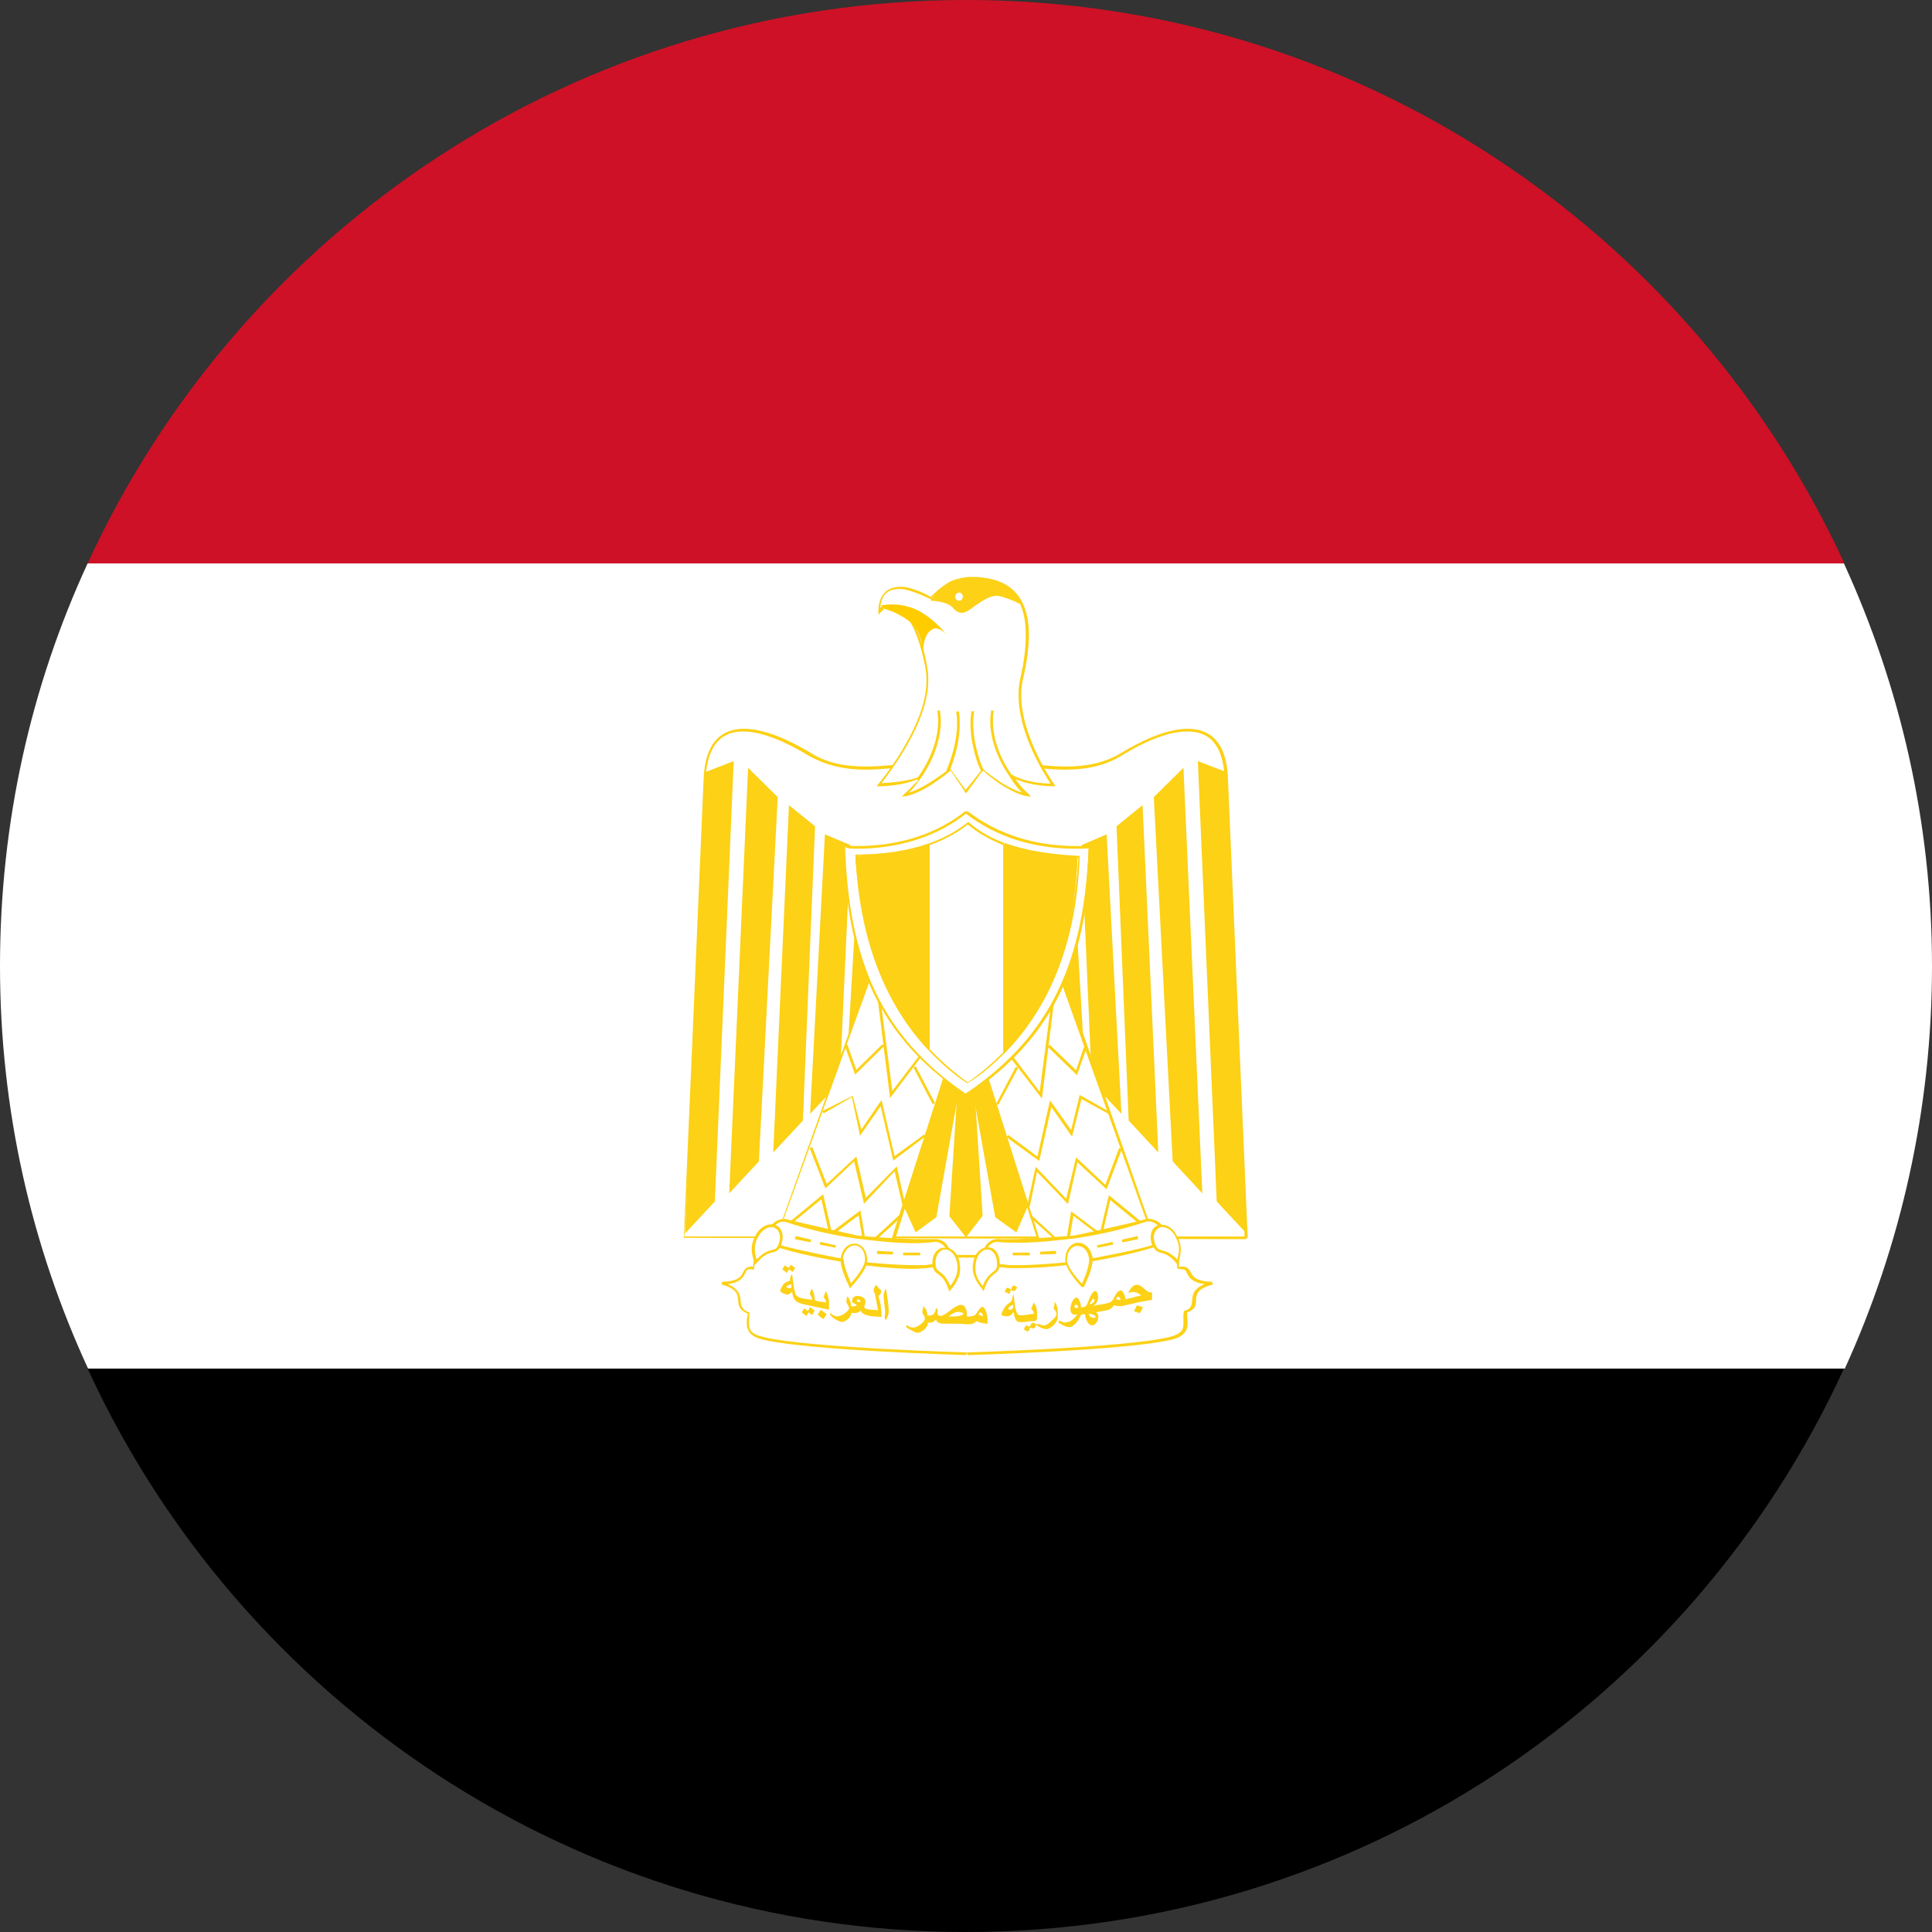<?xml version="1.0" encoding="utf-8"?>
<!-- Generator: Adobe Illustrator 25.2.3, SVG Export Plug-In . SVG Version: 6.00 Build 0)  -->
<svg version="1.1" id="Calque_1" xmlns="http://www.w3.org/2000/svg" xmlns:xlink="http://www.w3.org/1999/xlink" x="0px" y="0px"
	 viewBox="0 0 43 43" style="enable-background:new 0 0 43 43;" xml:space="preserve">
<rect x="0" y="0" width="43" height="43" fill="#333333" stroke="none"/>
<style type="text/css">
	.st0{fill:#CE1126;}
	.st1{fill:#FFFFFF;}
	.st2{fill:#FCD116;}
	.st3{fill:#FFCC00;}
</style>
<g>
	<path d="M21.5,43c8.68,0,16.15-5.14,19.54-12.54H1.95C5.35,37.86,12.82,43,21.5,43z"/>
	<path class="st0" d="M21.5,0C12.82,0,5.35,5.14,1.95,12.54h39.1C37.64,5.14,30.17,0,21.5,0z"/>
	<path class="st1" d="M0,21.5c0,3.2,0.7,6.23,1.96,8.96h39.1C42.3,27.74,43,24.7,43,21.5s-0.71-6.23-1.96-8.96H1.95
		C0.69,15.27,0,18.3,0,21.5z"/>
	<path class="st2" d="M17,29.82c-0.32-0.07-0.38-0.22-0.38-0.38c0-0.07,0.01-0.14,0.03-0.2c-0.45-0.18,0.05-0.48-0.59-0.65
		l0.01-0.06c0.61-0.02,0.36-0.31,0.64-0.34c0.03,0,0.06,0,0.05,0.04c0-0.41,0.32-0.6,0.66-0.6c0.11,0,0.21,0.02,0.31,0.05
		c0.71,0.23,2.9,0.25,3.58,0.25c0.14,0,0.21,0,0.21,0v0.06c0,0-0.08,0-0.21,0c-0.69,0-2.86-0.02-3.6-0.25
		c-0.1-0.03-0.2-0.05-0.3-0.05c-0.32,0-0.59,0.16-0.63,0.57c-0.03-0.01-0.05-0.01-0.08-0.01c-0.17-0.03-0.03,0.27-0.5,0.33
		c0.48,0.21,0.11,0.51,0.48,0.63c0,0.08-0.01,0.16-0.01,0.23c0,0.15,0.03,0.25,0.33,0.32c1,0.24,4.51,0.34,4.51,0.34v0.06
		C21.51,30.16,18.01,30.06,17,29.82z"/>
	<path class="st2" d="M21.51,30.1c0,0,3.5-0.1,4.51-0.34c0.3-0.08,0.32-0.17,0.32-0.33c0-0.07-0.01-0.14,0.01-0.25
		c0.36-0.1-0.02-0.4,0.46-0.6c-0.47-0.06-0.34-0.35-0.5-0.33c-0.02,0-0.05,0-0.11-0.02c0-0.38-0.28-0.54-0.6-0.54
		c-0.1,0-0.2,0.02-0.29,0.05c-0.74,0.23-2.91,0.25-3.6,0.25c-0.13,0-0.21,0-0.21,0v-0.06c0,0,0.08,0,0.21,0
		c0.69,0,2.87-0.02,3.59-0.25c0.1-0.03,0.21-0.05,0.32-0.05c0.33,0,0.66,0.19,0.62,0.57c0.03-0.01,0.06-0.01,0.09-0.01
		c0.28,0.03,0.03,0.32,0.65,0.34l0.01,0.06c-0.65,0.17-0.14,0.47-0.57,0.62c0,0.08,0.01,0.15,0.01,0.22
		c0.01,0.17-0.06,0.32-0.37,0.39c-1.01,0.24-4.51,0.34-4.52,0.34L21.51,30.1z"/>
	<path class="st2" d="M18.38,28.74c-0.02,0.04-0.03,0.08-0.05,0.13c0.03,0.04,0.05,0.07,0.06,0.12c-0.05-0.01-0.1-0.02-0.15-0.02
		c-0.06-0.02-0.1,0-0.11-0.07c0-0.08-0.02-0.15-0.07-0.22c-0.01,0.04-0.03,0.08-0.04,0.12c0.03,0.04,0.05,0.08,0.06,0.13
		c-0.09-0.02-0.33-0.02-0.37-0.12c-0.05-0.14-0.06-0.32-0.08-0.45c-0.03,0.03-0.06,0.09-0.04,0.14c-0.07,0.03-0.13,0.04-0.17,0.11
		c-0.05,0.08-0.09,0.13,0,0.17c0.1,0.05,0.13,0.05,0.21-0.03c0.02,0.19,0.09,0.24,0.26,0.28c0.18,0.04,0.37,0.08,0.56,0.12
		c0-0.1,0.01-0.2-0.02-0.29C18.42,28.81,18.4,28.77,18.38,28.74z M17.58,28.67c-0.02,0.01-0.11-0.02-0.07-0.04
		c0.03-0.03,0.07-0.03,0.1-0.05C17.61,28.64,17.64,28.66,17.58,28.67z M22.5,28.71c0.1,0.05,0.09,0.02,0.14-0.06
		c-0.06-0.03-0.08-0.07-0.12,0c0,0.05-0.03,0.06-0.06,0.02c-0.07-0.03-0.07,0.03-0.1,0.08c0.04,0.02,0.07,0.03,0.11,0.05
		C22.48,28.77,22.49,28.74,22.5,28.71z M19.55,28.83c0.05,0.02,0.06-0.08,0.06-0.12c-0.07-0.03-0.07-0.09-0.12-0.11
		c-0.02,0.03-0.03,0.06-0.04,0.09c-0.02,0.07,0.02,0.07,0.03,0.14c0.02,0.11,0.04,0.22,0.06,0.33c-0.09-0.01-0.23,0-0.3-0.05
		c-0.03-0.01,0.07-0.14-0.01-0.22c-0.08-0.06-0.23-0.08-0.26,0.03c-0.03,0.12,0.05,0.05,0.1,0.14c-0.02,0.01-0.13,0.03-0.13,0
		c0-0.08-0.03-0.15-0.08-0.21c-0.01,0.03-0.02,0.06-0.02,0.09C18.83,29,18.85,29,18.88,29.06c0.03,0.06,0.02,0.09-0.04,0.14
		c-0.13,0.11-0.24,0.14-0.36,0.02c-0.05,0.06,0.17,0.19,0.24,0.2c0.09,0.02,0.23-0.11,0.23-0.2c0.07,0.01,0.15,0.01,0.2-0.05
		c0.07,0.14,0.34,0.13,0.47,0.14c0-0.11-0.01-0.22-0.03-0.33C19.57,28.94,19.56,28.89,19.55,28.83z M19.11,28.98
		c-0.02,0-0.04-0.01-0.04-0.03c0-0.02,0.02-0.03,0.04-0.03c0.02,0,0.04,0.04,0.04,0.05C19.16,28.98,19.14,28.98,19.11,28.98z
		 M17.56,28.25c0.03,0.02,0.05,0.04,0.08,0.06c0.02-0.03,0.04-0.06,0.06-0.09c-0.03-0.02-0.07-0.05-0.1-0.07
		c-0.01,0.02-0.03,0.05-0.05,0.07c-0.03-0.02-0.05-0.04-0.08-0.06c-0.02,0.03-0.04,0.06-0.06,0.09c0.03,0.02,0.07,0.05,0.1,0.08
		C17.53,28.3,17.55,28.27,17.56,28.25z M18.2,29.26c0.04,0.04,0.08,0.07,0.13,0.1c0.02-0.04,0.04-0.07,0.07-0.11
		c-0.04-0.03-0.09-0.07-0.13-0.1C18.24,29.19,18.22,29.23,18.2,29.26z M17.98,29.18c-0.03-0.02-0.05-0.04-0.08-0.06
		c-0.03,0.05-0.08,0.08-0.02,0.12c0.02,0.02,0.05,0.03,0.07,0.05c0.02-0.03,0.03-0.05,0.04-0.08c0.03,0.02,0.06,0.04,0.08,0.06
		c0.02-0.03,0.05-0.07,0.06-0.1c-0.03-0.03-0.07-0.05-0.1-0.08C18.01,29.13,18,29.15,17.98,29.18z M19.68,29.01
		c0.01,0.07,0.02,0.14,0.02,0.21c0,0.06-0.03,0.13,0.02,0.16c0.03-0.06,0.06-0.12,0.06-0.19c0-0.18-0.04-0.34-0.06-0.51
		C19.64,28.8,19.67,28.87,19.68,29.01z M23,28.99c-0.01,0.05-0.03,0.1-0.05,0.14c0.03,0.03,0.06,0.06,0.06,0.11
		c-0.06,0-0.32,0.07-0.36,0.01c-0.07-0.1-0.07-0.32-0.09-0.45c-0.03,0.05-0.03,0.16-0.07,0.18c-0.08,0.05-0.13,0.1-0.17,0.19
		c-0.03,0.07-0.06,0.11,0.03,0.12c0.11,0.02,0.14,0,0.21-0.09c0.01,0.06,0.02,0.15,0.07,0.2c0.05,0.05,0.19,0.02,0.25,0.01
		c0.08-0.01,0.2,0.02,0.2-0.07c0-0.08,0.01-0.17-0.02-0.25C23.05,29.05,23.03,29.02,23,28.99z M22.52,29.14
		c-0.01,0.01-0.08,0.02-0.08-0.01c0-0.04,0.08-0.08,0.11-0.09C22.55,29.09,22.56,29.11,22.52,29.14z M23.45,29.13
		c0.03,0.02,0.05,0.06,0.06,0.09c0.02,0.06-0.05,0.13-0.09,0.16c-0.05,0.05-0.11,0.11-0.18,0.12s-0.13-0.07-0.18-0.01
		c0.08,0.05,0.2,0.12,0.28,0.08c0.08-0.03,0.2-0.15,0.2-0.24c0-0.13,0.02-0.27-0.08-0.36C23.48,29.03,23.46,29.08,23.45,29.13z
		 M25.58,28.76c-0.09-0.03-0.14-0.13-0.24-0.16c-0.12-0.03-0.19,0.09-0.23,0.18c0.11-0.05,0.2-0.02,0.29,0.05
		c-0.12,0.03-0.24,0.06-0.35,0.09c0-0.04-0.05-0.21-0.11-0.2c-0.08,0.01-0.13,0.13-0.16,0.19c-0.05,0.13-0.32,0.11-0.45,0.16
		c0.07-0.05,0.11-0.11,0.11-0.2c0-0.07-0.04-0.2-0.12-0.1c-0.05,0.06-0.08,0.14-0.1,0.2c-0.04,0.1-0.05,0.12-0.16,0.13
		c0-0.09-0.07-0.33-0.18-0.16c-0.07,0.11-0.11,0.37,0.1,0.31c-0.05,0.07-0.12,0.15-0.2,0.17c-0.03,0.01-0.07,0.02-0.11,0.01
		c-0.06-0.01-0.08-0.07-0.12,0c0.08,0.05,0.19,0.13,0.29,0.1c0.07-0.03,0.12-0.09,0.16-0.15c0.01-0.02,0.03-0.06,0.04-0.08
		c0.02-0.06,0.04-0.04,0.11-0.05c0,0.09,0.08,0.31,0.21,0.23c0.08-0.05,0.13-0.23,0.03-0.27c0.1-0.03,0.2-0.03,0.29-0.06
		c0.05-0.02,0.08-0.05,0.11-0.1c0.07,0.02,0.15,0.03,0.22,0.01c0.14-0.03,0.28-0.07,0.41-0.09c0.07-0.01,0.15-0.03,0.22-0.04
		c0-0.04,0-0.07,0-0.1C25.65,28.73,25.64,28.78,25.58,28.76z M23.98,29.11c-0.15,0.02-0.01-0.17,0.02,0
		C24,29.11,23.99,29.11,23.98,29.11z M24.3,28.94c0.02-0.04,0.06-0.05,0.06,0.01c0,0.04-0.08,0.07-0.11,0.09
		C24.26,29,24.28,28.97,24.3,28.94z M24.37,29.33c-0.06,0.01-0.13-0.03-0.14-0.09c0.04,0,0.08,0.01,0.12,0.03
		C24.36,29.27,24.41,29.32,24.37,29.33z M24.84,28.92c0.04-0.14,0.11,0.01,0.1,0.01C24.91,28.94,24.87,28.92,24.84,28.92z
		 M25.24,29.19c0.04,0.01,0.09,0.02,0.13,0.04c0.03-0.05,0.05-0.1,0.07-0.14c-0.05-0.01-0.09-0.02-0.13-0.04
		C25.28,29.09,25.26,29.14,25.24,29.19z M22.94,29.48c-0.01,0.05-0.03,0.06-0.06,0.03c-0.07-0.03-0.07,0.04-0.09,0.08
		c0.06,0.03,0.09,0.08,0.12,0c0.01-0.04,0.03-0.05,0.06-0.03c0.07,0.03,0.07-0.04,0.1-0.09C23,29.45,22.98,29.41,22.94,29.48z
		 M21.7,29.27c-0.02,0.02-0.18,0.05-0.18,0.02c0-0.06,0-0.12-0.03-0.18c-0.09-0.17-0.3,0.03-0.4,0.1c-0.05,0.03-0.12,0.1-0.19,0.07
		c-0.08-0.03,0.02-0.14-0.07-0.16c-0.01,0.09-0.05,0.16-0.15,0.16c-0.07,0-0.03-0.02-0.05-0.08c-0.01-0.05-0.04-0.09-0.08-0.13
		c0,0.03-0.01,0.07-0.02,0.1c-0.01,0.07,0.01,0.06,0.04,0.12c0.03,0.07,0.01,0.1-0.04,0.15c-0.12,0.11-0.23,0.15-0.35,0.05
		c-0.05,0.06,0.06,0.09,0.11,0.12c0.04,0.03,0.1,0.06,0.16,0.05c0.08-0.02,0.21-0.12,0.2-0.22c0.08,0,0.13-0.01,0.18-0.07
		c0.04,0.11,0.17,0.09,0.27,0.09c0.13,0,0.26,0,0.37,0.01c0.08,0,0.17,0.02,0.23-0.04c0.04-0.04,0.05-0.02,0.1,0
		c0.06,0.02,0.12,0.03,0.18,0.03c0-0.1,0-0.19-0.04-0.29C21.85,28.97,21.78,29.19,21.7,29.27z M21.26,29.3c-0.05,0-0.1,0-0.15,0
		c0.08-0.06,0.18-0.13,0.29-0.09C21.54,29.26,21.3,29.3,21.26,29.3z M21.78,29.26c0.04-0.13,0.11,0.03,0.1,0.03
		C21.85,29.29,21.81,29.27,21.78,29.26z"/>
	<path class="st2" d="M15.22,27.55c0-0.01,0.33-7.61,0.44-10.21c0.03-0.82,0.4-1.12,0.9-1.12c0.45,0,1.01,0.25,1.49,0.54
		c0.38,0.24,0.8,0.3,1.23,0.3c0.69,0,1.44-0.18,2.23-0.18c0.8,0,1.53,0.18,2.22,0.18c0.42,0,0.84-0.07,1.22-0.3
		c0.48-0.29,1.03-0.54,1.49-0.54c0.48,0,0.87,0.29,0.89,1.12c0.11,2.6,0.44,10.2,0.44,10.21h-0.03v0.03L15.22,27.55z M27.7,27.52
		c-0.02-0.52-0.33-7.67-0.44-10.18c-0.04-0.81-0.37-1.06-0.84-1.06c-0.43,0-0.98,0.24-1.46,0.54c-0.4,0.24-0.82,0.31-1.25,0.31
		c-0.7,0-1.44-0.18-2.22-0.18s-1.52,0.18-2.23,0.18c-0.43,0-0.85-0.08-1.26-0.31c-0.48-0.29-1.02-0.54-1.46-0.54
		c-0.45,0-0.79,0.25-0.84,1.06c-0.11,2.6-0.43,10.17-0.47,10.18H27.7z"/>
	<path class="st1" d="M22.5,17.28c0.34,0.21,0.92,0.21,0.92,0.21s-0.93-1.3-0.69-2.37c0.32-1.44-0.03-2.01-0.64-2.17
		c-0.48-0.11-0.68-0.06-0.9,0.02c-0.22,0.08-0.49,0.36-0.49,0.36s-0.32-0.16-0.57-0.21c-0.24-0.04-0.59,0-0.59,0.5l0.08-0.08
		c0,0,0.36,0.07,0.57,0.24c0.16,0.13,0.34,0.69,0.41,1.19c0.16,1.07-1.06,2.51-1.06,2.51s0.59,0,0.93-0.21
		c-0.14,0.21-0.21,0.29-0.34,0.42c0.42-0.07,0.99-0.56,0.99-0.56l0.36,0.5l0.36-0.5c0,0,0.57,0.5,0.99,0.56
		C22.71,17.56,22.65,17.48,22.5,17.28z"/>
	<path class="st2" d="M22.85,17.72c-0.42-0.08-0.96-0.54-0.97-0.58l-0.38,0.52l-0.02-0.03l-0.32-0.48c0,0-0.57,0.49-1,0.57
		l-0.09,0.01l0.07-0.07c0.15-0.13,0.2-0.21,0.38-0.37c-0.35,0.21-0.94,0.21-0.94,0.21h-0.07l0.04-0.05c0,0,1.07-1.27,1.07-2.29
		c0-0.07,0-0.13-0.01-0.2c-0.07-0.5-0.27-1.06-0.4-1.17c-0.19-0.15-0.52-0.23-0.53-0.24l-0.13,0.13v-0.07
		c0-0.43,0.26-0.55,0.48-0.55c0.05,0,0.1,0,0.14,0.01c0.25,0.05,0.54,0.2,0.54,0.22c0.03-0.03,0.29-0.29,0.49-0.37
		c0.14-0.05,0.27-0.08,0.44-0.08c0.13,0,0.28,0.01,0.47,0.06c0.46,0.12,0.79,0.48,0.79,1.23c0,0.27-0.04,0.59-0.13,0.98
		c-0.03,0.12-0.04,0.24-0.04,0.36c0,0.96,0.73,1.98,0.73,1.98l0.03,0.05h-0.05c0,0-0.48,0-0.84-0.16c0.1,0.14,0.16,0.21,0.28,0.32
		l0.07,0.07L22.85,17.72z M20.23,17.64c0.39-0.11,0.88-0.53,0.92-0.53l0.34,0.47l0.38-0.47c0,0,0.48,0.42,0.88,0.53
		c-0.1-0.09-0.17-0.18-0.27-0.35l0.03-0.02l0.01-0.03c0.28,0.17,0.71,0.2,0.86,0.2c-0.14-0.22-0.71-1.1-0.71-1.97
		c0-0.13,0.01-0.25,0.04-0.38c0.09-0.38,0.12-0.7,0.12-0.96c0-0.73-0.29-1.06-0.74-1.18c-0.2-0.05-0.35-0.07-0.46-0.07
		c-0.18,0-0.29,0.04-0.42,0.09c-0.21,0.08-0.48,0.35-0.51,0.36c0,0-0.32-0.16-0.56-0.21c-0.04-0.01-0.09-0.01-0.13-0.01
		c-0.2,0-0.39,0.08-0.42,0.42l0.06-0.05c0,0,0.36,0.07,0.58,0.25c0.17,0.15,0.35,0.7,0.42,1.21c0.01,0.07,0.01,0.14,0.01,0.21
		c0,0.93-0.85,2.03-1.04,2.28c0.16-0.01,0.6-0.03,0.89-0.16C20.4,17.46,20.33,17.55,20.23,17.64z"/>
	<path class="st2" d="M22.71,13.41c-0.18-0.3-0.31-0.31-0.48-0.42c-0.36-0.21-0.84-0.08-1.06,0c-0.22,0.08-0.43,0.34-0.43,0.34
		s0.37-0.01,0.52,0.18c0.15,0.2,0.31,0.02,0.45-0.07c0.14-0.1,0.27-0.19,0.44-0.22C22.32,13.2,22.71,13.41,22.71,13.41z"/>
	<path class="st2" d="M21.22,13.54c-0.13-0.16-0.47-0.17-0.5-0.17v-0.03l-0.02-0.02c0,0,0.22-0.27,0.45-0.35
		c0.14-0.05,0.36-0.11,0.61-0.11c0.16,0,0.32,0.02,0.48,0.11c0.18,0.1,0.31,0.13,0.49,0.43l-0.03,0.02l-0.01,0.02
		c0,0-0.08-0.05-0.19-0.09c-0.11-0.04-0.24-0.09-0.32-0.09c-0.01,0-0.02,0-0.03,0c-0.18,0.03-0.29,0.12-0.43,0.21
		c-0.09,0.06-0.2,0.17-0.32,0.17C21.34,13.64,21.27,13.6,21.22,13.54z M21.27,13.5c0.05,0.06,0.09,0.08,0.13,0.08
		c0.09,0,0.2-0.09,0.28-0.15c0.14-0.1,0.27-0.19,0.45-0.23c0.01,0,0.03,0,0.04,0c0.14,0,0.32,0.08,0.44,0.14
		c-0.15-0.2-0.26-0.22-0.41-0.32c-0.14-0.08-0.3-0.12-0.45-0.12c-0.24,0-0.45,0.07-0.59,0.12c-0.17,0.06-0.35,0.25-0.42,0.29
		C20.83,13.31,21.12,13.32,21.27,13.5z"/>
	<path class="st1" d="M21.43,13.28c0,0.05-0.04,0.09-0.08,0.09c-0.05,0-0.09-0.04-0.09-0.09c0-0.05,0.04-0.09,0.09-0.09
		C21.39,13.19,21.43,13.23,21.43,13.28z"/>
	<path class="st3" d="M19.59,13.48c0,0,0.41-0.11,0.85,0.11c0.39,0.21,0.61,0.52,0.61,0.52s-0.18-0.2-0.32-0.09
		c-0.21,0.14-0.18,0.52-0.18,0.52s-0.03-0.48-0.26-0.67C20.08,13.68,19.59,13.48,19.59,13.48z"/>
	<path class="st2" d="M20.4,17.34c0,0,0.48-0.6,0.48-1.29c0-0.08-0.01-0.16-0.02-0.23l0.06-0.01c0.01,0.07,0.02,0.16,0.02,0.24
		c0,0.72-0.49,1.33-0.49,1.33L20.4,17.34z"/>
	<path class="st2" d="M22.04,16.06c0-0.08,0.01-0.17,0.02-0.25l0.06,0.01c-0.02,0.07-0.02,0.16-0.02,0.24
		c0,0.69,0.48,1.27,0.48,1.27l-0.05,0.04C22.54,17.37,22.04,16.77,22.04,16.06z"/>
	<path class="st2" d="M21.06,17.15c0.02-0.03,0.24-0.54,0.24-1.03c0-0.1,0-0.19-0.02-0.28l0.06-0.01c0.02,0.09,0.02,0.19,0.02,0.29
		c0,0.51-0.21,1.01-0.24,1.07L21.06,17.15z"/>
	<path class="st2" d="M21.6,16.1c0-0.09,0.01-0.19,0.02-0.27h0.06c-0.01,0.09-0.02,0.18-0.02,0.27c0,0.5,0.21,1.02,0.24,1.04
		l-0.05,0.04C21.8,17.13,21.6,16.62,21.6,16.1z"/>
	<path class="st2" d="M19.49,23.27l-0.66,0.71l0.3-5.1l0.59-0.07L19.49,23.27z"/>
	<path class="st2" d="M15.91,26.74l-0.66,0.71l0.43-10.26l0.65-0.25L15.91,26.74z"/>
	<path class="st2" d="M16.89,25.85l-0.66,0.71l0.42-9.47l0.66,0.65L16.89,25.85z"/>
	<path class="st2" d="M17.87,24.94l-0.66,0.71l0.35-7.73l0.58,0.47L17.87,24.94z"/>
	<path class="st2" d="M18.69,24.09l-0.66,0.7l0.33-6.22l0.57,0.24L18.69,24.09z"/>
	<path class="st2" d="M23.5,23.27l0.66,0.71l-0.3-5.1l-0.59-0.07L23.5,23.27z"/>
	<path class="st2" d="M27.08,26.74l0.66,0.71l-0.43-10.26l-0.65-0.25L27.08,26.74z"/>
	<path class="st2" d="M26.1,25.85l0.66,0.71l-0.42-9.47l-0.66,0.65L26.1,25.85z"/>
	<path class="st2" d="M25.12,24.94l0.66,0.71l-0.35-7.73l-0.58,0.47L25.12,24.94z"/>
	<path class="st2" d="M24.3,24.09l0.66,0.7l-0.33-6.22l-0.56,0.24L24.3,24.09z"/>
	<path class="st2" d="M21.63,23.31l0.24,3.75l-0.37,0.48l-0.37-0.47l0.24-3.76H21.63z"/>
	<path class="st2" d="M21.76,23.31l1.11,3.55l-0.25,0.57l-0.47-0.34l-0.66-3.7L21.76,23.31z"/>
	<path class="st2" d="M21.23,23.31l-1.11,3.55l0.26,0.57l0.46-0.34l0.66-3.7L21.23,23.31z"/>
	<path class="st1" d="M19.75,28.03l-2.33-0.81l1.97-5.52l1.97,1.25L19.75,28.03z"/>
	<path class="st2" d="M17.39,27.21l1.98-5.56l2.01,1.31l-1.6,5.08l-0.03-0.01l-0.01,0.03L17.39,27.21z M17.42,27.19l2.29,0.8
		l1.61-5.02l-1.93-1.23L17.42,27.19z"/>
	<path class="st2" d="M19.02,23.88l-0.22-0.61l0.06-0.02l0.2,0.56l0.58-0.57l0.04,0.04l-0.65,0.64L19.02,23.88z"/>
	<path class="st2" d="M19.54,22.28l0.06-0.01l0.26,2.01l0.62-0.81l0.04,0.03l-0.71,0.94L19.54,22.28z"/>
	<path class="st2" d="M20.33,23.76l0.05-0.03l0.43,0.82l-0.05,0.03L20.33,23.76z"/>
	<path class="st2" d="M19.6,24.62l-0.46,0.66l-0.01-0.06l-0.17-0.8l-0.63,0.36l-0.03-0.05l0.68-0.34l0.19,0.75l0.45-0.66l0.29,1.25
		l0.66-0.48l0.03,0.04l-0.72,0.54L19.6,24.62z"/>
	<path class="st2" d="M19.91,26.07l-0.68,0.72l-0.22-0.94l-0.64,0.6l-0.35-0.9l0.06-0.02l0.32,0.82l0.66-0.61l0.21,0.92l0.69-0.7
		l0.19,0.87l-0.06,0.01L19.91,26.07z"/>
	<path class="st2" d="M19.23,27.78l-0.12-0.73l-0.64,0.48l-0.19-0.84l-0.72,0.59l-0.04-0.04l0.8-0.66l0.19,0.84l0.64-0.48l0.01,0.05
		l0.12,0.73l0.75-0.69l0.05,0.04l-0.84,0.76L19.23,27.78z"/>
	<path class="st1" d="M23.26,28.04l2.32-0.8l-1.97-5.53l-1.96,1.25L23.26,28.04z"/>
	<path class="st2" d="M23.26,28.04l-0.03,0.01l-1.59-5.11l2-1.27l1.96,5.6l-2.32,0.8L23.26,28.04z M21.67,22.95l1.6,5.05l2.27-0.76
		l-1.96-5.49L21.67,22.95z"/>
	<path class="st2" d="M23.32,23.3l0.04-0.05l0.59,0.57l0.19-0.56l0.06,0.02l-0.23,0.65L23.32,23.3z"/>
	<path class="st2" d="M22.47,23.52l0.05-0.04l0.62,0.82l0.26-2.01h0.06l-0.27,2.16L22.47,23.52z"/>
	<path class="st2" d="M22.17,24.57l0.44-0.83l0.05,0.03l-0.44,0.82L22.17,24.57z"/>
	<path class="st2" d="M22.4,25.31l0.04-0.05l0.65,0.48l0.28-1.25l0.47,0.66l0.19-0.78l0.67,0.38l-0.03,0.04l-0.6-0.33l-0.21,0.84
		l-0.46-0.66l-0.27,1.2L22.4,25.31z"/>
	<path class="st2" d="M22.86,26.84l0.19-0.87l0.68,0.71l0.22-0.92l0.65,0.61l0.31-0.82l0.06,0.02l-0.34,0.9l-0.65-0.6l-0.21,0.93
		l-0.69-0.72l-0.16,0.77L22.86,26.84z"/>
	<path class="st2" d="M22.92,27.09l0.04-0.04l0.75,0.69l0.13-0.78l0.64,0.48l0.2-0.84l0.79,0.65l-0.04,0.05l-0.72-0.59l-0.19,0.83
		l-0.63-0.48l-0.13,0.78L22.92,27.09z"/>
	<path class="st1" d="M23.92,27.53c-0.58,0.08-1.23,0.14-1.71,0.08c-0.29,0-0.51,0.49,0.06,0.56c0.51,0.07,1.3,0,1.72-0.07
		c0.36-0.07,1.15-0.21,1.65-0.35c0.5-0.22,0.14-0.65-0.15-0.58C25.06,27.31,24.49,27.45,23.92,27.53z"/>
	<path class="st2" d="M22.27,28.2c-0.26-0.03-0.38-0.17-0.38-0.31c0-0.15,0.15-0.31,0.33-0.31c0.14,0.02,0.28,0.03,0.45,0.03
		c0.39,0,0.85-0.05,1.26-0.11c0.57-0.08,1.13-0.22,1.57-0.36c0.02-0.01,0.04-0.01,0.07-0.01c0.18,0,0.35,0.14,0.36,0.32
		c0,0.12-0.08,0.24-0.28,0.32c-0.51,0.14-1.3,0.28-1.66,0.35c-0.31,0.05-0.79,0.1-1.23,0.1C22.58,28.23,22.42,28.22,22.27,28.2z
		 M21.94,27.89c0,0.11,0.08,0.22,0.33,0.25c0.15,0.02,0.32,0.03,0.49,0.03c0.43,0,0.91-0.05,1.22-0.1c0.36-0.07,1.15-0.21,1.65-0.35
		c0.18-0.08,0.24-0.18,0.24-0.26c0-0.14-0.16-0.28-0.31-0.28c-0.02,0-0.04,0-0.05,0.01c-0.44,0.15-1.01,0.29-1.58,0.37
		c-0.41,0.05-0.87,0.1-1.27,0.1c-0.16,0-0.31-0.01-0.45-0.03C22.06,27.64,21.94,27.77,21.94,27.89z"/>
	<path class="st2" d="M22.27,28.2c-0.26-0.03-0.38-0.17-0.38-0.32s0.14-0.3,0.3-0.3c0.01,0,0.02,0,0.02,0c0.06,0,0.14,0,0.22,0
		c0.54,0,1.42-0.08,1.48-0.08c0,0,1.13-0.24,1.57-0.36c0.02-0.01,0.05-0.01,0.07-0.01c0.18,0,0.36,0.16,0.36,0.34
		c0,0.12-0.08,0.24-0.28,0.3c-0.5,0.18-1.66,0.36-1.66,0.36s-0.8,0.09-1.37,0.09C22.48,28.22,22.37,28.22,22.27,28.2z M21.94,27.88
		c0,0.11,0.08,0.23,0.33,0.26c0.1,0.01,0.22,0.02,0.34,0.02c0.57,0,1.37-0.09,1.37-0.09s1.16-0.18,1.65-0.35
		c0.18-0.07,0.24-0.16,0.24-0.25c0-0.14-0.16-0.29-0.31-0.29c-0.02,0-0.04,0-0.06,0.01c-0.44,0.13-1.58,0.37-1.58,0.37l-0.01-0.03
		v0.03c0,0-0.93,0.09-1.49,0.09c-0.09,0-0.16,0-0.23-0.01h-0.01C22.05,27.64,21.94,27.77,21.94,27.88z"/>
	<path class="st1" d="M24.27,28.02c0.02,0.2-0.18,0.6-0.18,0.6s-0.33-0.35-0.35-0.55c-0.02-0.19,0.09-0.36,0.24-0.37
		C24.11,27.68,24.25,27.82,24.27,28.02z"/>
	<path class="st2" d="M24.07,28.64c0,0-0.33-0.34-0.36-0.57c0-0.01,0-0.03,0-0.05c0-0.19,0.11-0.34,0.26-0.36c0.01,0,0.02,0,0.03,0
		c0.16,0,0.29,0.15,0.32,0.34h-0.03h0.03c0,0.01,0,0.02,0,0.03c0,0.22-0.18,0.58-0.18,0.58l-0.02,0.04L24.07,28.64z M23.98,27.73
		c0,0-0.01,0-0.02,0c-0.11,0.01-0.21,0.13-0.21,0.3c0,0.01,0,0.03,0,0.04c0.02,0.15,0.24,0.41,0.33,0.5
		c0.05-0.1,0.16-0.37,0.16-0.52c0-0.01,0-0.02,0-0.03C24.22,27.84,24.11,27.73,23.98,27.73z"/>
	<path class="st1" d="M22.22,28.18c-0.03,0.2-0.2,0.09-0.35,0.5c-0.19-0.23-0.22-0.38-0.19-0.58c0.02-0.2,0.17-0.33,0.3-0.31
		C22.16,27.8,22.24,27.98,22.22,28.18z"/>
	<path class="st2" d="M21.86,28.69c-0.15-0.18-0.21-0.32-0.21-0.47c0-0.04,0-0.08,0.01-0.12c0.03-0.2,0.16-0.33,0.31-0.34
		c0.01,0,0.02,0,0.03,0c0.16,0.01,0.25,0.17,0.25,0.35c0,0.02,0,0.04,0,0.07h-0.03h0.03c-0.04,0.22-0.21,0.11-0.34,0.51l-0.02,0.05
		L21.86,28.69z M21.72,28.11c-0.01,0.04-0.01,0.08-0.01,0.12c0,0.13,0.04,0.24,0.16,0.39c0.15-0.36,0.31-0.28,0.32-0.45
		c0-0.02,0-0.04,0-0.06c0-0.16-0.09-0.29-0.2-0.3c-0.01,0-0.01,0-0.02,0C21.86,27.81,21.74,27.93,21.72,28.11z"/>
	<path class="st1" d="M25.69,27.76c0.1,0.16,0.22,0.01,0.5,0.33c0.09-0.29,0.05-0.43-0.04-0.6c-0.1-0.17-0.29-0.25-0.41-0.17
		C25.62,27.39,25.6,27.59,25.69,27.76z"/>
	<path class="st2" d="M26.18,28.11c-0.28-0.32-0.38-0.15-0.5-0.34l0.03-0.01l0.03-0.01c0.07,0.13,0.19,0.01,0.46,0.28
		c0.03-0.09,0.04-0.16,0.04-0.23c0-0.11-0.04-0.2-0.09-0.3c-0.07-0.12-0.18-0.19-0.28-0.19c-0.04,0-0.07,0.01-0.09,0.03
		c-0.06,0.04-0.1,0.11-0.1,0.2c0,0.06,0.02,0.14,0.06,0.21l-0.03,0.01l-0.03,0.01c-0.05-0.07-0.07-0.15-0.07-0.23
		c0-0.11,0.04-0.2,0.12-0.25c0.04-0.02,0.08-0.03,0.13-0.03c0.12,0,0.25,0.08,0.32,0.22c0.06,0.1,0.1,0.21,0.1,0.33
		c0,0.09-0.02,0.18-0.05,0.3l-0.02,0.05L26.18,28.11z"/>
	<path class="st2" d="M22.54,27.94v-0.06h0.38v0.06H22.54z"/>
	<path class="st2" d="M23.15,27.86l0.35-0.02l0.01,0.07l-0.36,0.01V27.86z"/>
	<path class="st2" d="M24.41,27.72l0.35-0.08l0.02,0.06l-0.35,0.07L24.41,27.72z"/>
	<path class="st2" d="M24.97,27.59l0.35-0.08l0.01,0.07l-0.35,0.07L24.97,27.59z"/>
	<path class="st1" d="M19.1,27.53c0.58,0.08,1.23,0.14,1.72,0.08c0.29,0,0.5,0.49-0.07,0.56c-0.5,0.07-1.3,0-1.72-0.07
		c-0.36-0.07-1.15-0.21-1.65-0.35c-0.5-0.22-0.14-0.65,0.14-0.58C17.96,27.31,18.53,27.45,19.1,27.53z"/>
	<path class="st2" d="M19.03,28.13c-0.36-0.07-1.15-0.21-1.66-0.35c-0.19-0.08-0.27-0.2-0.27-0.32c0-0.18,0.18-0.32,0.36-0.32
		c0.02,0,0.04,0,0.07,0.01c0.44,0.14,1,0.28,1.57,0.36c0.41,0.06,0.85,0.11,1.26,0.11c0.16,0,0.31-0.01,0.45-0.03
		c0.18,0,0.32,0.16,0.32,0.31c0,0.14-0.12,0.28-0.38,0.31c-0.15,0.02-0.32,0.03-0.5,0.03C19.82,28.23,19.33,28.18,19.03,28.13z
		 M17.15,27.46c0,0.09,0.06,0.19,0.23,0.26c0.5,0.13,1.29,0.28,1.65,0.35c0.31,0.05,0.79,0.1,1.22,0.1c0.18,0,0.35-0.01,0.49-0.03
		c0.26-0.03,0.34-0.15,0.34-0.25c0-0.12-0.12-0.25-0.27-0.25c-0.15,0.02-0.29,0.03-0.46,0.03c-0.4,0-0.86-0.05-1.27-0.1v-0.03v0.03
		c-0.57-0.08-1.14-0.22-1.58-0.37c-0.02,0-0.04-0.01-0.05-0.01C17.31,27.18,17.15,27.32,17.15,27.46z"/>
	<path class="st2" d="M19.03,28.13c0,0-1.16-0.17-1.66-0.36c-0.2-0.06-0.28-0.18-0.28-0.3c0-0.18,0.18-0.34,0.36-0.34
		c0.02,0,0.05,0,0.07,0.01c0.44,0.11,1.57,0.36,1.57,0.36c0.06,0.01,0.93,0.08,1.49,0.08c0.08,0,0.16,0,0.23,0c0,0,0.01,0,0.02,0
		c0.17,0,0.31,0.15,0.31,0.3s-0.12,0.29-0.38,0.32c-0.1,0.01-0.22,0.02-0.35,0.02C19.83,28.22,19.03,28.13,19.03,28.13z
		 M17.15,27.47c0,0.09,0.06,0.18,0.24,0.25c0.49,0.17,1.65,0.35,1.65,0.35s0.8,0.09,1.37,0.09c0.14,0,0.26,0,0.34-0.02
		c0.26-0.03,0.33-0.15,0.33-0.26c0-0.12-0.12-0.25-0.25-0.25h-0.01c-0.07,0-0.14,0.01-0.23,0.01c-0.57,0-1.49-0.09-1.49-0.09v-0.03
		v0.03c0,0-1.13-0.25-1.58-0.37c-0.02,0-0.04-0.01-0.06-0.01C17.31,27.18,17.15,27.33,17.15,27.47z"/>
	<path class="st1" d="M18.75,28.02c-0.02,0.2,0.18,0.6,0.18,0.6s0.33-0.35,0.35-0.55c0.02-0.19-0.09-0.36-0.23-0.37
		C18.91,27.68,18.77,27.82,18.75,28.02z"/>
	<path class="st2" d="M18.9,28.63c0,0-0.19-0.36-0.19-0.58c0-0.01,0-0.02,0-0.03c0.02-0.2,0.15-0.34,0.3-0.34c0.01,0,0.02,0,0.03,0
		c0.15,0.01,0.26,0.17,0.26,0.35c0,0.02,0,0.03,0,0.05c-0.02,0.22-0.36,0.56-0.36,0.57l-0.03,0.03L18.9,28.63z M18.78,28.04
		c0,0.15,0.12,0.42,0.16,0.52c0.08-0.09,0.3-0.35,0.31-0.5c0-0.02,0-0.03,0-0.05c0-0.16-0.09-0.28-0.21-0.29c-0.01,0-0.01,0-0.02,0
		c-0.12,0-0.24,0.12-0.26,0.29C18.78,28.03,18.78,28.04,18.78,28.04z"/>
	<path class="st1" d="M20.8,28.18c0.03,0.2,0.2,0.09,0.35,0.5c0.19-0.23,0.22-0.38,0.19-0.58c-0.03-0.2-0.17-0.33-0.32-0.31
		C20.87,27.8,20.77,27.98,20.8,28.18z"/>
	<path class="st2" d="M21.11,28.69c-0.14-0.4-0.31-0.28-0.35-0.51c0-0.03-0.01-0.05-0.01-0.07c0-0.18,0.1-0.33,0.25-0.34
		c0.01,0,0.02,0,0.04,0c0.16,0,0.29,0.14,0.32,0.34c0,0.04,0.01,0.08,0.01,0.12c0,0.14-0.05,0.29-0.21,0.48l-0.03,0.04L21.11,28.69z
		 M21.15,28.62c0.12-0.16,0.16-0.27,0.16-0.4c0-0.04,0-0.08-0.01-0.11c-0.03-0.18-0.15-0.3-0.26-0.3c-0.01,0-0.02,0-0.02,0
		c-0.11,0.01-0.2,0.14-0.2,0.29c0,0.02,0,0.04,0.01,0.07l-0.03,0.01h0.03C20.84,28.33,21,28.26,21.15,28.62z"/>
	<path class="st1" d="M17.33,27.76c-0.1,0.16-0.22,0.01-0.5,0.33c-0.09-0.28-0.06-0.43,0.04-0.6c0.1-0.17,0.29-0.25,0.41-0.17
		C17.4,27.39,17.42,27.59,17.33,27.76z"/>
	<path class="st2" d="M16.79,28.1c-0.04-0.12-0.06-0.21-0.06-0.3c0-0.12,0.04-0.22,0.1-0.33c0.08-0.14,0.21-0.22,0.34-0.22
		c0.04,0,0.08,0.01,0.12,0.03c0.09,0.05,0.13,0.15,0.13,0.25c0,0.08-0.02,0.16-0.06,0.24c-0.13,0.18-0.23,0.01-0.51,0.33l-0.04,0.04
		L16.79,28.1z M16.89,27.5c-0.06,0.1-0.09,0.19-0.09,0.3c0,0.07,0.01,0.14,0.04,0.23c0.27-0.28,0.39-0.16,0.46-0.28
		c0.04-0.07,0.06-0.14,0.06-0.21c0-0.09-0.04-0.17-0.1-0.2c-0.03-0.02-0.06-0.03-0.09-0.03C17.08,27.31,16.96,27.38,16.89,27.5z"/>
	<path class="st2" d="M20.1,27.94v-0.06h0.38v0.06H20.1z"/>
	<path class="st2" d="M19.52,27.91v-0.07l0.36,0.02l-0.01,0.06L19.52,27.91z"/>
	<path class="st2" d="M18.24,27.7l0.02-0.06l0.35,0.08l-0.02,0.05L18.24,27.7z"/>
	<path class="st2" d="M17.69,27.58l0.02-0.07l0.34,0.08l-0.01,0.06L17.69,27.58z"/>
	<path class="st1" d="M21.51,18.07c0.73,0.56,1.65,0.84,2.72,0.78c-0.08,2.51-0.79,4.23-2.72,5.52c-1.94-1.29-2.66-3.01-2.72-5.52
		C19.86,18.91,20.8,18.63,21.51,18.07z"/>
	<path class="st2" d="M18.78,18.82c0.1,0.01,0.19,0.01,0.29,0.01c0.95,0,1.78-0.27,2.42-0.78l0.02,0.02l0.02-0.02
		c0.66,0.51,1.48,0.78,2.43,0.78c0.09,0,0.19,0,0.32,0.02c-0.08,2.51-0.79,4.24-2.77,5.54C19.55,23.09,18.82,21.36,18.78,18.82z
		 M21.49,24.34c1.93-1.29,2.64-2.99,2.74-5.46c-0.1,0.01-0.2,0.01-0.29,0.01c-0.95,0-1.78-0.27-2.44-0.78
		c-0.65,0.51-1.49,0.78-2.44,0.78c-0.09,0-0.19,0-0.25-0.04C18.89,21.35,19.6,23.05,21.49,24.34z"/>
	<path class="st2" d="M22.33,18.8c-0.3-0.11-0.58-0.26-0.79-0.46c-0.25,0.2-0.54,0.35-0.85,0.47c-0.49,0.17-1.04,0.25-1.65,0.25
		c0.12,1.81,0.68,3.26,1.65,4.28c0.26,0.28,0.54,0.52,0.85,0.74c0.29-0.2,0.55-0.43,0.79-0.67c1.01-1.03,1.59-2.5,1.65-4.35
		C23.41,19.06,22.83,18.98,22.33,18.8z"/>
	<path class="st2" d="M20.66,23.37c-0.97-1.03-1.54-2.49-1.62-4.35c0.61,0,1.15-0.08,1.64-0.25c0.32-0.11,0.59-0.26,0.85-0.46
		l0.02-0.02l0.02,0.02c0.22,0.19,0.48,0.34,0.78,0.45l-0.01,0.04l-0.01,0.02c-0.29-0.1-0.56-0.24-0.78-0.44
		c-0.25,0.2-0.53,0.34-0.85,0.45c-0.49,0.18-1.05,0.26-1.62,0.22c0.11,1.8,0.68,3.24,1.64,4.26c0.26,0.28,0.53,0.52,0.81,0.74
		c0.29-0.19,0.55-0.43,0.79-0.67c1-1.02,1.58-2.48,1.68-4.29c-0.58,0-1.16-0.08-1.66-0.27l0.01-0.02l0.01-0.04
		c0.49,0.18,1.07,0.26,1.67,0.29c-0.06,1.86-0.64,3.34-1.66,4.38c-0.25,0.24-0.5,0.48-0.84,0.68C21.2,23.9,20.92,23.64,20.66,23.37z
		"/>
	<path class="st1" d="M21.54,18.35c-0.25,0.2-0.54,0.35-0.85,0.46v4.54c0.26,0.27,0.54,0.52,0.85,0.74c0.29-0.2,0.55-0.43,0.79-0.67
		v-4.61C22.04,18.69,21.76,18.54,21.54,18.35z"/>
	<path class="st2" d="M19.04,19.06c0.12,1.81,0.68,3.26,1.65,4.28v-4.53C20.2,18.98,19.65,19.06,19.04,19.06z"/>
	<path class="st2" d="M22.33,18.8v4.61c1.01-1.03,1.59-2.5,1.65-4.35C23.41,19.06,22.83,18.98,22.33,18.8z"/>
</g>
</svg>
